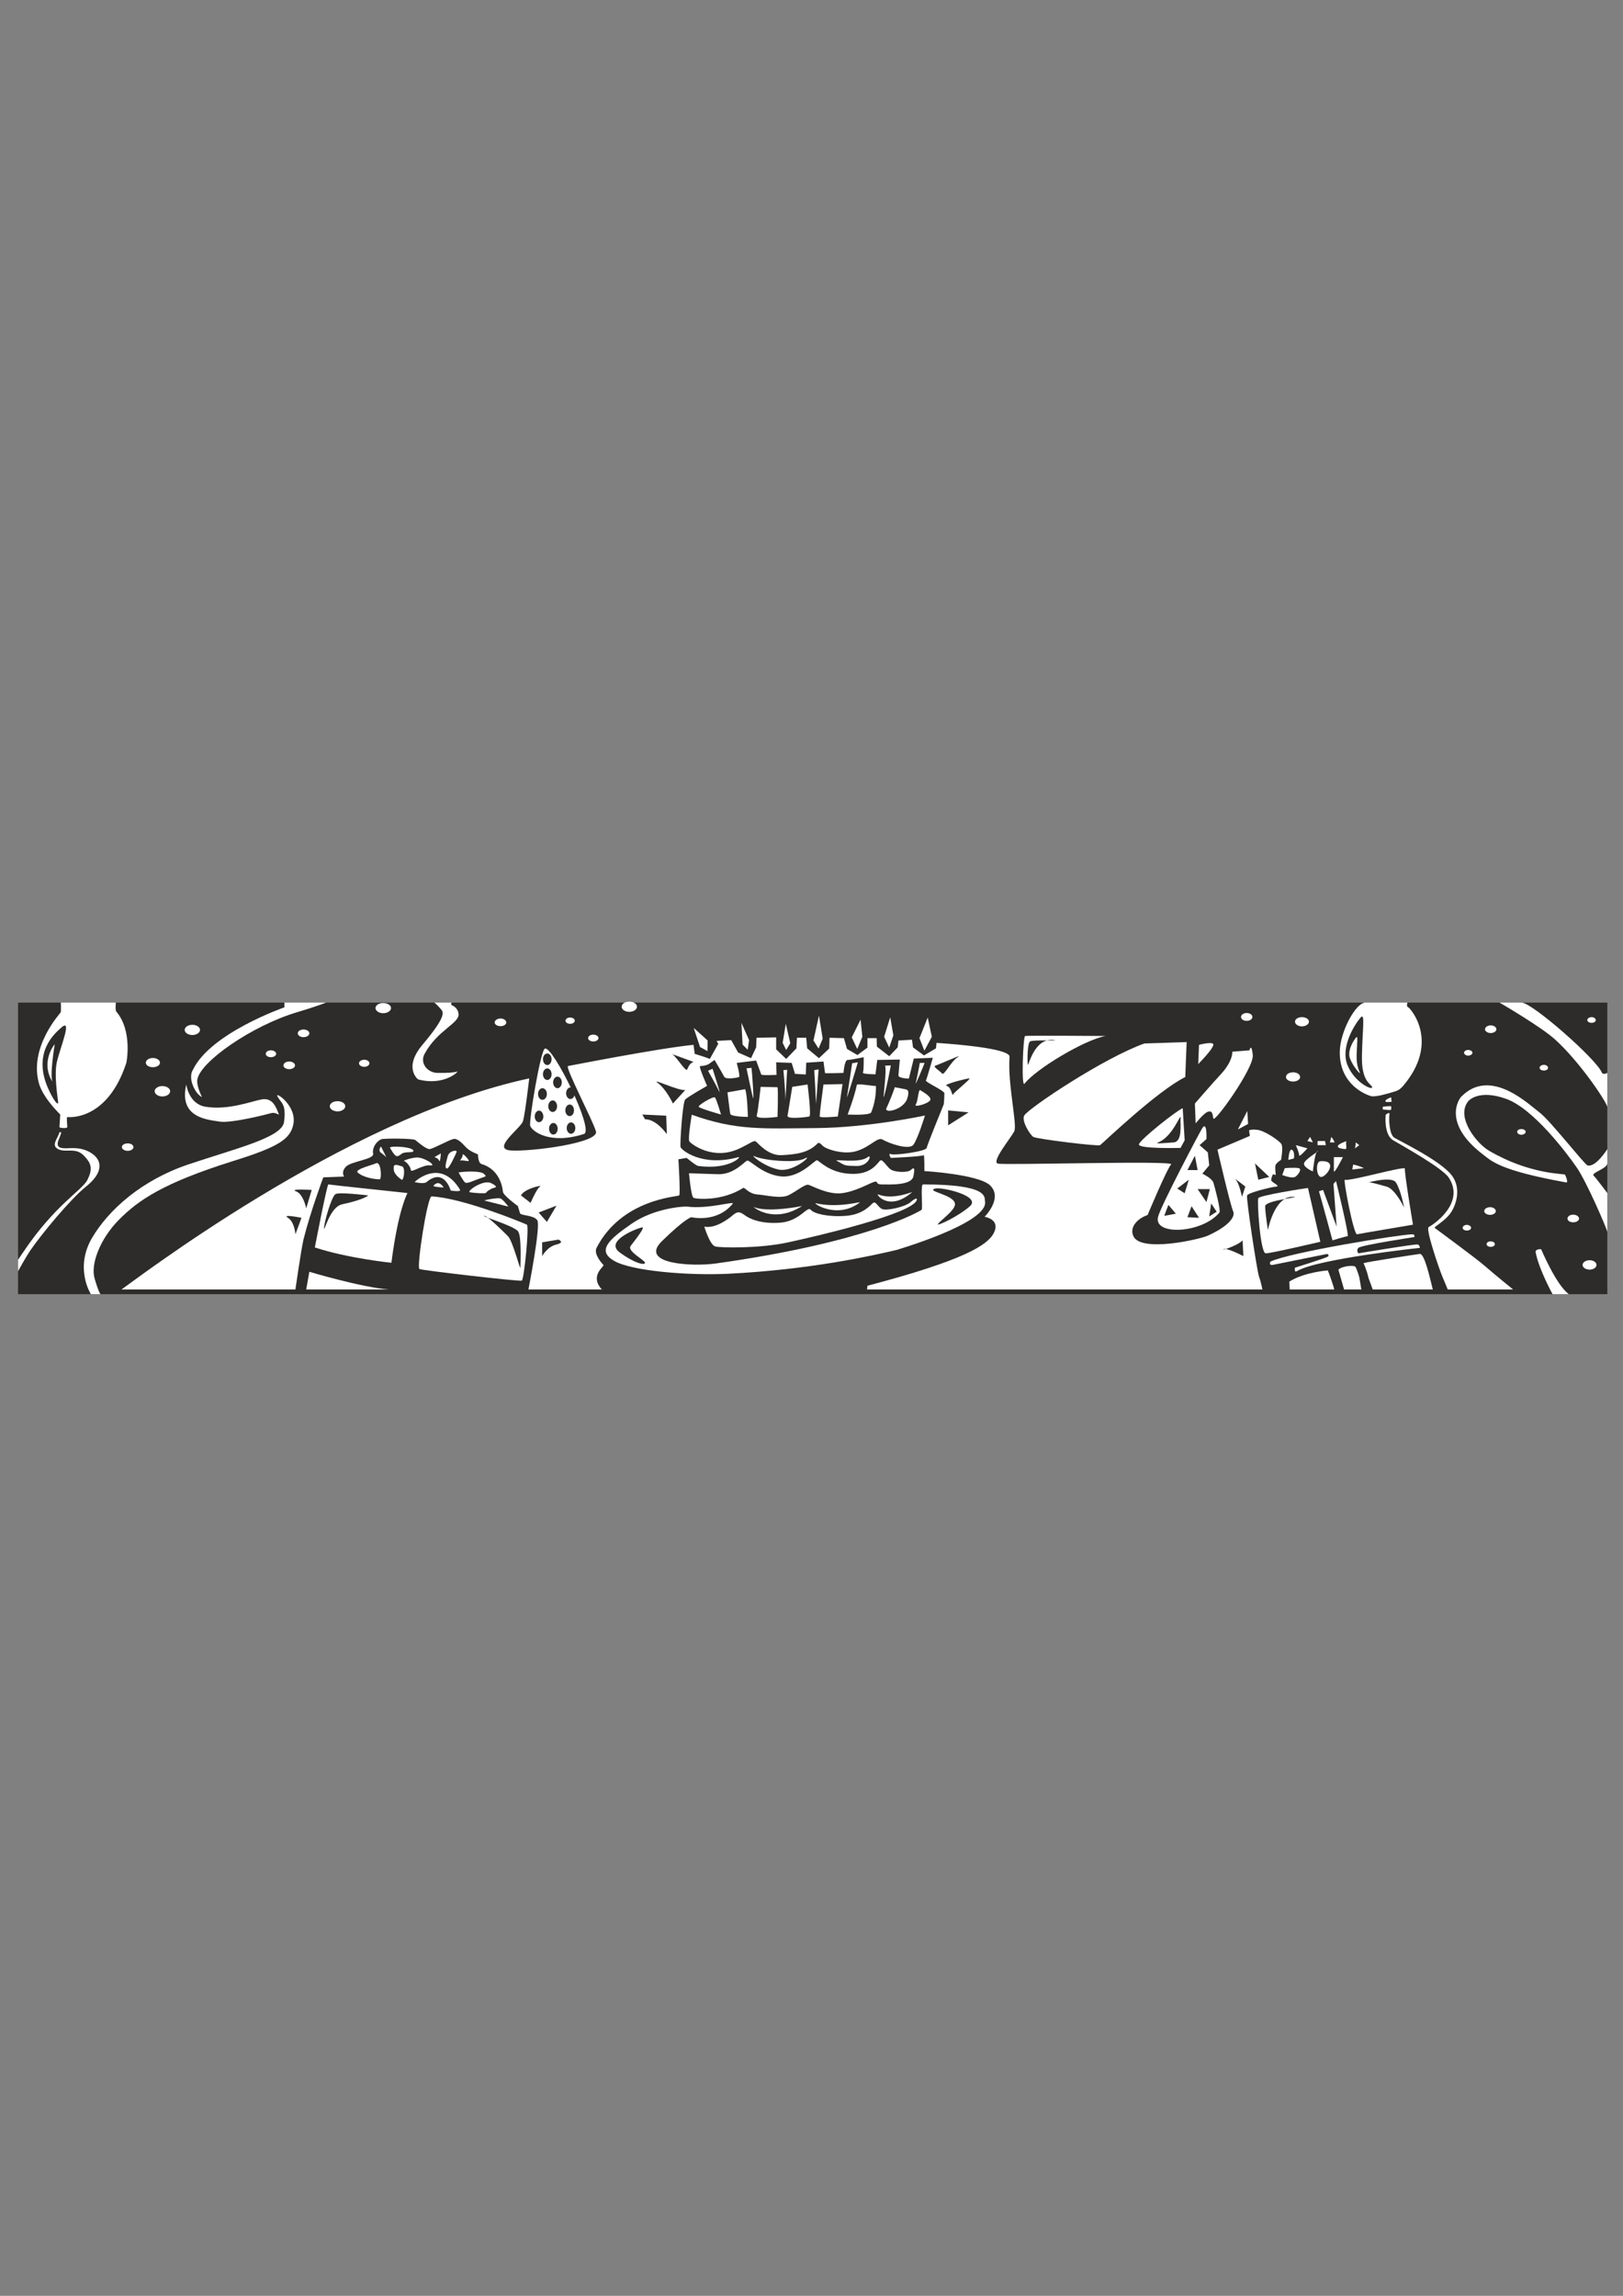 <?xml version="1.0" encoding="utf-8"?>
<!-- Created by UniConvertor 2.0rc4 (https://sk1project.net/) -->
<svg xmlns="http://www.w3.org/2000/svg" height="841.89pt" viewBox="0 0 595.276 841.89" width="595.276pt" version="1.1" xmlns:xlink="http://www.w3.org/1999/xlink" id="59839780-f60f-11ea-a19f-dcc15c148e23">

<rect x="0" y="0" width="595.276" height="841.89" fill="#808080" stroke="none"/>

<g>
	<path style="fill:#2d2c2b;" d="M 589.526,474.585 L 589.526,367.665 6.614,367.665 6.614,474.585 589.526,474.585 Z" />
	<path style="fill:#ffffff;" d="M 42.47,367.665 L 22.31,367.665 C 22.31,367.665 22.454,370.833 22.238,371.265 21.95,371.769 10.502,384.081 14.318,397.401 14.606,398.265 15.614,402.153 22.094,408.705 22.094,408.705 21.806,412.953 21.806,413.313 21.806,413.673 24.686,413.889 24.686,413.313 24.686,412.665 24.326,409.641 24.686,409.641 25.046,409.641 39.302,411.297 46.358,389.697 46.358,389.697 48.734,378.033 42.614,370.905 42.254,370.545 42.47,367.665 42.47,367.665 L 42.47,367.665 Z" />
	<path style="fill:#ffffff;" d="M 21.806,415.185 C 21.302,417.417 18.566,419.937 21.302,421.377 24.11,422.817 27.566,420.657 30.59,423.609 33.614,426.633 34.046,428.577 32.102,432.609 30.086,436.569 20.222,441.753 8.558,459.105 5.75,463.281 6.614,461.913 6.614,462.129 6.614,462.417 6.614,466.161 6.614,466.161 6.614,466.161 9.422,461.049 11.078,458.601 15.254,452.481 25.838,439.737 31.454,435.201 37.646,430.305 38.078,425.553 33.11,422.601 29.438,420.513 25.982,421.089 24.182,421.089 22.454,421.089 20.366,420.945 21.446,418.137 22.598,415.401 22.454,415.185 22.454,415.185 L 21.806,415.185 Z" />
	<path style="fill:#ffffff;" d="M 46.862,422.025 C 48.014,422.025 48.95,421.377 48.95,420.657 48.95,419.865 48.014,419.289 46.862,419.289 45.638,419.289 44.702,419.865 44.702,420.657 44.702,421.377 45.638,422.025 46.862,422.025 L 46.862,422.025 Z" />
	<path style="fill:#ffffff;" d="M 111.302,380.337 C 112.526,380.337 113.462,379.689 113.462,378.897 113.462,378.177 112.526,377.529 111.302,377.529 110.15,377.529 109.214,378.177 109.214,378.897 109.214,379.689 110.15,380.337 111.302,380.337 L 111.302,380.337 Z" />
	<path style="fill:#ffffff;" d="M 183.59,376.305 C 184.742,376.305 185.678,375.729 185.678,374.937 185.678,374.145 184.742,373.497 183.59,373.497 182.438,373.497 181.43,374.145 181.43,374.937 181.43,375.729 182.438,376.305 183.59,376.305 L 183.59,376.305 Z" />
	<path style="fill:#ffffff;" d="M 457.262,374.361 C 458.414,374.361 459.35,373.713 459.35,372.921 459.35,372.129 458.414,371.481 457.262,371.481 456.11,371.481 455.174,372.129 455.174,372.921 455.174,373.713 456.11,374.361 457.262,374.361 L 457.262,374.361 Z" />
	<path style="fill:#ffffff;" d="M 576.998,448.233 C 578.15,448.233 579.158,447.657 579.158,446.865 579.158,446.073 578.15,445.425 576.998,445.425 575.846,445.425 574.91,446.073 574.91,446.865 574.91,447.657 575.846,448.233 576.998,448.233 L 576.998,448.233 Z" />
	<path style="fill:#ffffff;" d="M 583.046,465.585 C 584.414,465.585 585.566,464.793 585.566,463.857 585.566,462.921 584.414,462.129 583.046,462.129 581.606,462.129 580.454,462.921 580.454,463.857 580.454,464.793 581.606,465.585 583.046,465.585 L 583.046,465.585 Z" />
	<path style="fill:#ffffff;" d="M 474.254,396.609 C 475.694,396.609 476.846,395.889 476.846,394.953 476.846,393.945 475.694,393.225 474.254,393.225 472.814,393.225 471.662,393.945 471.662,394.953 471.662,395.889 472.814,396.609 474.254,396.609 L 474.254,396.609 Z" />
	<path style="fill:#ffffff;" d="M 230.822,371.049 C 232.334,371.049 233.63,370.185 233.63,369.177 233.63,368.097 232.334,367.305 230.822,367.305 229.238,367.305 228.014,368.097 228.014,369.177 228.014,370.185 229.238,371.049 230.822,371.049 L 230.822,371.049 Z" />
	<path style="fill:#ffffff;" d="M 123.83,407.553 C 125.342,407.553 126.638,406.689 126.638,405.681 126.638,404.601 125.342,403.809 123.83,403.809 122.246,403.809 120.95,404.601 120.95,405.681 120.95,406.689 122.246,407.553 123.83,407.553 L 123.83,407.553 Z" />
	<path style="fill:#ffffff;" d="M 70.55,379.545 C 72.134,379.545 73.358,378.681 73.358,377.673 73.358,376.665 72.134,375.801 70.55,375.801 68.966,375.801 67.742,376.665 67.742,377.673 67.742,378.681 68.966,379.545 70.55,379.545 L 70.55,379.545 Z" />
	<path style="fill:#ffffff;" d="M 59.534,402.081 C 61.118,402.081 62.414,401.217 62.414,400.137 62.414,399.129 61.118,398.265 59.534,398.265 58.022,398.265 56.726,399.129 56.726,400.137 56.726,401.217 58.022,402.081 59.534,402.081 L 59.534,402.081 Z" />
	<path style="fill:#ffffff;" d="M 56.078,391.353 C 57.518,391.353 58.67,390.633 58.67,389.697 58.67,388.761 57.518,387.969 56.078,387.969 54.638,387.969 53.486,388.761 53.486,389.697 53.486,390.633 54.638,391.353 56.078,391.353 L 56.078,391.353 Z" />
	<path style="fill:#ffffff;" d="M 99.35,387.681 C 100.43,387.681 101.294,387.105 101.294,386.457 101.294,385.737 100.43,385.161 99.35,385.161 98.27,385.161 97.478,385.737 97.478,386.457 97.478,387.105 98.27,387.681 99.35,387.681 L 99.35,387.681 Z" />
	<path style="fill:#ffffff;" d="M 133.622,391.209 C 134.63,391.209 135.494,390.633 135.494,389.913 135.494,389.193 134.63,388.617 133.622,388.617 132.542,388.617 131.678,389.193 131.678,389.913 131.678,390.633 132.542,391.209 133.622,391.209 L 133.622,391.209 Z" />
	<path style="fill:#ffffff;" d="M 106.046,392.073 C 107.27,392.073 108.206,391.425 108.206,390.705 108.206,389.913 107.27,389.265 106.046,389.265 104.894,389.265 103.958,389.913 103.958,390.705 103.958,391.425 104.894,392.073 106.046,392.073 L 106.046,392.073 Z" />
	<path style="fill:#ffffff;" d="M 119.582,367.665 L 104.318,367.665 104.318,369.393 C 104.318,369.393 77.102,378.825 70.694,392.433 70.694,392.433 69.326,394.305 70.694,397.905 72.062,401.505 74.078,402.297 74.078,402.297 74.078,402.297 72.062,398.337 72.35,396.033 73.214,389.409 92.438,376.161 108.71,371.265 115.982,369.105 119.582,367.665 119.582,367.665 L 119.582,367.665 Z" />
	<path style="fill:#ffffff;" d="M 68.318,397.689 C 68.318,397.689 69.182,404.745 75.23,405.825 83.582,407.265 92.366,403.809 95.966,403.161 99.566,402.513 100.862,405.321 101.582,406.905 102.302,408.561 102.302,408.777 102.302,408.777 102.302,408.777 100.718,407.769 99.422,408.201 98.198,408.561 84.734,412.017 80.558,411.297 76.454,410.577 65.438,410.145 68.318,397.689 L 68.318,397.689 Z" />
	<path style="fill:#ffffff;" d="M 101.726,401.937 C 100.862,400.209 109.07,405.537 107.558,412.449 106.406,417.705 102.23,420.585 85.238,425.841 60.11,433.761 50.822,439.953 43.478,447.441 36.566,454.497 33.182,463.713 34.694,468.825 36.206,474.009 36.854,474.585 36.854,474.585 L 33.326,474.585 C 33.326,474.585 27.278,465.153 33.686,454.065 39.806,443.625 51.974,432.753 69.11,426.993 86.894,421.017 103.454,417.129 104.174,411.441 105.11,404.529 102.95,404.529 101.726,401.937 L 101.726,401.937 Z" />
	<path style="fill:#ffffff;" d="M 142.55,472.857 L 112.31,472.857 113.462,466.377 C 113.462,466.377 132.47,472.065 142.55,472.857 L 142.55,472.857 Z" />
	<path style="fill:#ffffff;" d="M 115.478,457.449 C 115.478,457.449 119.942,434.193 120.446,434.337 120.95,434.481 149.462,437.505 149.462,437.505 149.462,437.505 146.078,443.337 143.558,463.065 143.558,463.065 127.718,461.481 115.478,457.449 L 115.478,457.449 Z" />
	<path style="fill:#ffffff;" d="M 137.798,426.633 C 137.078,427.065 129.95,428.793 131.174,429.945 133.19,431.817 137.438,432.465 139.238,432.465 140.102,432.465 139.814,425.481 137.798,426.633 L 137.798,426.633 Z" />
	<path style="fill:#ffffff;" d="M 139.742,420.441 C 139.238,420.945 138.806,422.097 139.742,422.745 140.606,423.321 141.686,424.329 141.686,424.329 L 139.742,420.441 Z" />
	<path style="fill:#ffffff;" d="M 143.054,420.945 C 142.55,420.009 152.486,420.513 151.55,422.241 151.334,422.745 148.382,422.241 147.302,423.105 145.43,424.617 145.07,424.329 143.054,420.945 L 143.054,420.945 Z" />
	<path style="fill:#ffffff;" d="M 147.446,427.713 C 145.934,427.281 144.566,426.705 144.422,427.857 144.35,429.009 144.206,430.449 147.302,432.609 148.094,433.113 148.814,428.073 147.446,427.713 L 147.446,427.713 Z" />
	<path style="fill:#ffffff;" d="M 148.094,425.697 C 149.318,426.129 150.614,428.001 150.686,429.081 150.83,430.233 155.078,426.993 157.814,427.353 160.55,427.713 155.366,424.113 152.486,424.473 149.606,424.833 148.094,425.697 148.094,425.697 L 148.094,425.697 Z" />
	<path style="fill:#ffffff;" d="M 152.054,433.473 C 154.43,431.241 162.422,425.985 168.686,436.209 169.334,437.289 165.302,436.569 165.302,436.569 165.302,436.569 162.926,428.001 156.446,433.473 155.438,434.337 152.054,433.473 152.054,433.473 L 152.054,433.473 Z" />
	<path style="fill:#ffffff;" d="M 162.71,435.489 C 162.71,435.489 161.054,432.321 158.966,434.841 158.678,435.201 162.71,435.489 162.71,435.489 L 162.71,435.489 Z" />
	<path style="fill:#ffffff;" d="M 161.702,422.961 L 159.326,424.329 C 159.326,424.329 160.694,424.617 161.054,425.625 161.486,426.633 161.702,422.961 161.702,422.961 L 161.702,422.961 Z" />
	<path style="fill:#ffffff;" d="M 167.462,422.457 C 167.822,421.521 164.726,421.953 164.222,423.969 163.718,425.985 162.926,428.217 163.862,428.505 164.726,428.721 167.102,423.321 167.462,422.457 L 167.462,422.457 Z" />
	<path style="fill:#ffffff;" d="M 168.83,425.625 C 168.398,425.841 169.838,424.329 169.694,423.465 169.55,422.601 171.926,425.121 171.926,425.625 171.926,426.129 169.478,425.193 168.83,425.625 L 168.83,425.625 Z" />
	<path style="fill:#ffffff;" d="M 168.182,429.945 C 171.35,429.441 176.462,429.441 177.47,430.449 178.478,431.457 178.55,431.241 176.102,432.105 173.582,432.969 171.35,434.193 170.558,433.617 169.838,432.969 168.182,429.945 168.182,429.945 L 168.182,429.945 Z" />
	<path style="fill:#ffffff;" d="M 172.358,437.217 C 170.918,436.929 177.182,432.465 180.062,433.833 182.942,435.201 181.718,435.489 181.07,435.633 180.422,435.705 178.478,436.857 178.334,437.361 178.19,437.865 172.934,437.361 172.358,437.217 L 172.358,437.217 Z" />
	<path style="fill:#ffffff;" d="M 177.614,440.241 C 178.982,439.737 182.438,439.233 183.446,439.449 184.454,439.737 186.47,442.473 186.47,442.473 L 177.614,440.241 Z" />
	<path style="fill:#ffffff;" d="M 158.318,438.729 C 156.734,438.657 152.702,464.865 153.854,465.369 154.934,465.873 190.43,469.977 191.366,469.617 192.23,469.257 194.174,449.601 193.238,449.097 192.23,448.593 170.054,439.377 158.318,438.729 L 158.318,438.729 Z" />
	<path style="fill:#ffffff;" d="M 199.862,384.513 C 198.278,385.089 193.958,410.937 194.462,412.809 194.966,414.681 201.446,419.937 214.19,415.833 218.078,414.537 202.814,383.577 199.862,384.513 L 199.862,384.513 Z" />
	<path style="fill:#ffffff;" d="M 254.438,376.953 L 256.742,383.937 259.478,385.449 259.55,381.561 254.438,376.953 Z" />
	<path style="fill:#ffffff;" d="M 271.934,375.081 L 272.366,383.073 274.238,384.945 274.742,381.417 271.934,375.081 Z" />
	<path style="fill:#ffffff;" d="M 288.206,375.441 L 287.054,382.425 288.35,385.017 289.862,382.569 288.206,375.441 Z" />
	<path style="fill:#ffffff;" d="M 300.374,372.417 L 298.358,381.561 300.23,384.513 301.742,380.913 300.374,372.417 Z" />
	<path style="fill:#ffffff;" d="M 315.638,373.929 L 312.398,380.409 314.414,384.657 316.286,380.193 315.638,373.929 Z" />
	<path style="fill:#ffffff;" d="M 326.51,373.065 L 324.278,380.193 326.15,384.153 327.662,379.689 326.51,373.065 Z" />
	<path style="fill:#ffffff;" d="M 340.262,373.137 L 337.238,380.697 339.038,385.305 341.774,380.193 340.262,373.137 Z" />
	<path style="fill:#ffffff;" d="M 268.19,381.417 L 262.862,381.705 263.438,382.785 260.342,388.329 C 259.334,387.825 254.798,386.457 254.798,386.457 L 254.366,383.145 C 241.334,384.441 209.582,390.705 208.358,390.921 207.062,391.137 217.358,410.649 218.582,414.897 219.806,419.145 194.606,422.385 187.334,421.881 180.062,421.377 191.078,413.673 191.798,411.153 192.59,408.705 194.102,395.457 194.102,395.457 126.35,409.929 47.366,471.129 44.558,472.857 L 108.35,472.857 C 108.35,472.857 110.366,458.745 111.302,454.569 113.822,444.417 118.574,431.745 118.574,431.745 L 126.206,431.457 C 126.206,431.457 124.982,429.873 126.854,427.857 128.726,425.841 137.222,425.193 136.862,423.105 136.43,420.945 137.942,418.641 139.814,417.777 140.678,417.417 151.55,417.417 152.342,418.065 153.062,418.641 156.23,421.449 157.598,421.377 158.966,421.233 164.582,418.065 166.238,417.705 167.822,417.273 169.55,419.289 170.99,420.801 172.358,422.241 175.31,423.321 175.31,423.321 175.31,423.321 175.31,426.489 176.606,426.849 183.374,428.865 184.31,435.489 184.454,437.001 184.598,438.441 189.926,442.257 189.926,442.257 189.926,442.257 190.43,443.841 190.718,444.849 190.934,445.857 195.686,445.497 197.054,447.441 198.422,449.457 193.814,472.857 193.814,472.857 L 220.742,472.857 C 216.062,467.745 221.822,464.361 221.318,463.857 220.814,463.353 217.646,459.897 218.798,457.593 228.086,439.593 248.606,438.873 249.11,438.369 249.614,437.865 248.822,425.121 248.822,425.121 L 251.846,424.617 C 251.846,424.617 255.302,427.497 256.094,427.569 267.614,429.081 272.15,423.969 270.854,424.329 257.318,428.073 249.83,421.593 249.614,420.657 249.326,419.649 250.334,404.169 251.342,403.161 252.35,402.153 259.334,398.193 259.334,398.193 259.334,398.193 256.094,390.921 256.814,390.921 257.606,390.921 258.83,390.777 259.838,390.273 L 262.07,388.689 C 262.07,388.689 264.95,393.513 265.598,394.809 266.174,396.033 270.566,395.169 271.07,394.953 271.574,394.665 270.206,389.769 270.206,389.769 L 277.334,388.905 C 277.334,388.905 279.062,393.657 279.206,394.017 279.35,394.449 284.822,394.161 284.822,394.161 L 284.678,389.553 290.366,389.769 291.59,393.801 295.55,394.017 295.694,389.697 302.03,389.265 C 302.03,389.265 302.606,393.441 302.606,393.513 302.606,393.657 309.374,393.441 309.374,393.441 309.374,393.441 309.734,388.689 310.886,388.689 312.038,388.689 316.79,387.681 316.79,387.681 316.79,387.681 316.862,392.649 316.502,393.297 316.142,393.945 321.11,393.945 321.11,393.945 L 321.758,388.689 330.038,388.545 C 330.038,388.545 329.606,393.153 329.534,394.305 329.39,395.457 333.35,395.529 333.35,395.529 L 335.15,388.185 342.134,387.897 C 342.134,387.897 339.974,395.529 339.614,396.177 339.254,396.825 346.382,399.921 346.382,400.929 346.382,401.937 346.238,404.457 346.166,404.889 346.022,405.393 340.118,419.577 339.902,420.945 339.614,422.241 328.238,423.753 326.87,423.249 325.502,422.745 326.726,424.617 326.726,424.617 326.726,424.617 338.39,424.113 338.75,423.609 339.11,423.105 339.038,429.441 339.038,429.441 339.038,429.441 358.838,430.593 363.158,434.697 366.398,437.865 364.67,442.329 361.142,446.217 361.142,446.217 367.046,447.081 364.526,452.121 362.294,456.585 353.51,462.201 318.158,471.489 L 318.014,472.857 463.022,472.857 C 463.022,472.857 462.518,470.193 461.726,467.961 461.006,465.729 456.974,439.377 457.406,438.369 457.766,437.361 466.622,435.201 468.134,435.129 469.646,434.985 466.91,433.761 466.406,433.113 465.902,432.465 466.91,430.593 466.91,430.593 L 467.918,430.881 C 467.918,430.881 467.63,428.505 467.774,427.497 467.918,426.489 469.862,425.337 469.862,425.337 469.862,425.337 470.726,420.801 470.006,419.577 469.286,418.281 463.67,414.537 461.15,414.321 458.63,414.033 458.126,414.537 458.126,414.537 L 458.414,416.553 446.534,421.593 C 446.534,421.593 451.286,442.113 452.294,444.201 453.23,446.361 450.278,449.817 443.006,453.129 439.982,454.497 418.238,459.465 415.646,453.201 414.134,449.673 417.734,446.577 420.902,445.569 420.902,445.569 428.03,428.505 429.542,426.993 430.982,425.481 368.63,427.353 366.038,426.705 363.374,426.129 370.862,417.201 372.014,414.825 373.166,412.449 369.494,397.185 370.286,387.537 370.286,386.889 370.142,384.297 343.502,382.425 L 343.286,384.441 338.894,387.033 334.862,384.081 334.502,381.273 329.534,381.561 329.246,384.081 326.15,387.321 321.614,383.793 321.542,380.697 318.158,380.697 318.158,384.153 314.486,386.889 310.67,384.657 309.518,380.697 304.262,380.553 304.118,384.513 300.374,388.041 296.054,384.441 295.694,380.553 292.31,380.553 292.094,384.441 288.35,388.329 284.678,384.801 284.678,380.409 277.478,380.553 277.334,384.081 275.462,388.041 270.71,385.953 268.19,381.417 Z" />
	<path style="fill:#ffffff;" d="M 261.35,391.929 L 259.694,392.649 C 259.694,392.649 263.078,398.697 263.798,400.281 264.59,401.937 261.35,391.929 261.35,391.929 L 261.35,391.929 Z" />
	<path style="fill:#ffffff;" d="M 275.606,391.569 L 273.806,391.785 C 273.806,391.785 275.822,401.433 276.182,402.657 276.614,403.953 275.822,392.577 275.606,391.569 L 275.606,391.569 Z" />
	<path style="fill:#ffffff;" d="M 288.71,392.289 L 287.342,392.433 C 287.342,392.433 288.206,401.937 288.062,403.521 287.99,405.177 288.71,392.289 288.71,392.289 L 288.71,392.289 Z" />
	<path style="fill:#ffffff;" d="M 300.23,392.145 L 298.646,392.433 C 298.646,392.433 299.294,403.665 299.294,404.673 299.294,405.681 300.23,392.145 300.23,392.145 L 300.23,392.145 Z" />
	<path style="fill:#ffffff;" d="M 314.63,389.553 L 312.542,389.913 C 312.542,389.913 311.03,400.065 310.67,402.153 310.238,404.313 314.27,390.921 314.63,389.553 L 314.63,389.553 Z" />
	<path style="fill:#ffffff;" d="M 324.638,390.777 L 326.726,390.705 C 326.726,390.705 325.358,398.193 324.35,401.649 323.414,405.177 325.358,393.081 324.638,390.777 L 324.638,390.777 Z" />
	<path style="fill:#ffffff;" d="M 339.11,389.769 L 337.382,389.769 C 337.382,389.769 336.23,395.817 335.87,397.185 335.51,398.553 338.894,390.561 339.11,389.769 L 339.11,389.769 Z" />
	<path style="fill:#ffffff;" d="M 262.214,402.441 C 261.71,401.865 255.806,405.321 256.31,405.897 256.814,406.545 264.446,408.705 264.446,408.705 264.446,408.705 262.862,403.161 262.214,402.441 L 262.214,402.441 Z" />
	<path style="fill:#ffffff;" d="M 273.302,399.417 L 266.822,400.569 C 266.822,400.569 267.614,407.265 267.83,408.417 268.046,409.569 274.31,409.569 274.31,409.569 274.31,409.569 274.094,401.145 273.302,399.417 L 273.302,399.417 Z" />
	<path style="fill:#ffffff;" d="M 285.182,398.697 L 278.99,398.553 C 278.99,398.553 278.054,407.409 277.55,409.065 277.046,410.649 285.182,409.569 285.182,409.569 285.182,409.569 285.47,399.705 285.182,398.697 L 285.182,398.697 Z" />
	<path style="fill:#ffffff;" d="M 296.198,397.689 L 290.582,398.553 C 290.582,398.553 289.07,407.769 288.854,409.137 288.566,410.577 295.982,409.641 296.846,409.425 297.638,409.137 296.198,397.689 296.198,397.689 L 296.198,397.689 Z" />
	<path style="fill:#ffffff;" d="M 302.03,397.689 C 302.03,397.689 300.518,408.777 300.662,409.425 300.734,410.073 307.286,409.425 307.286,409.425 L 309.014,397.545 302.03,397.689 Z" />
	<path style="fill:#ffffff;" d="M 321.254,398.193 C 321.254,398.193 321.614,402.801 319.526,407.913 319.022,409.137 310.886,408.705 310.886,408.705 310.886,408.705 313.406,402.153 314.27,397.833 314.414,397.185 320.606,398.409 321.254,398.193 L 321.254,398.193 Z" />
	<path style="fill:#ffffff;" d="M 328.166,398.697 C 328.166,399.057 326.15,404.313 325.142,406.329 324.134,408.273 330.182,407.409 332.414,403.665 332.774,403.017 333.854,399.921 332.486,399.561 331.118,399.201 328.166,398.697 328.166,398.697 L 328.166,398.697 Z" />
	<path style="fill:#ffffff;" d="M 337.526,399.777 C 336.806,399.273 336.734,403.809 335.87,405.033 335.006,406.329 341.27,404.529 341.27,403.161 341.27,401.793 337.886,400.065 337.526,399.777 L 337.526,399.777 Z" />
	<path style="fill:#ffffff;" d="M 253.718,408.777 C 253.718,408.777 252.206,417.705 252.854,418.569 253.43,419.433 261.566,425.841 271.358,421.089 275.174,419.289 276.47,418.065 277.19,418.569 277.982,419.073 281.582,423.825 286.694,423.609 291.806,423.321 296.558,422.817 299.87,419.289 300.302,418.857 300.734,419.145 301.886,420.297 303.038,421.377 309.734,423.753 314.63,421.953 319.526,420.297 321.902,416.769 323.774,417.921 325.646,419.073 333.35,421.953 335.006,419.793 336.662,417.561 339.254,409.065 339.254,409.065 339.254,409.065 318.662,413.529 299.294,413.673 279.926,413.817 270.206,414.681 253.718,408.777 L 253.718,408.777 Z" />
	<path style="fill:#ffffff;" d="M 276.614,423.969 C 279.638,425.481 291.806,426.705 295.19,424.833 298.502,422.961 291.23,430.089 285.47,428.865 279.71,427.569 275.102,423.249 276.614,423.969 L 276.614,423.969 Z" />
	<path style="fill:#ffffff;" d="M 306.854,425.625 C 305.774,424.977 315.35,426.705 318.23,424.329 319.958,422.961 318.734,427.713 314.126,427.569 309.518,427.497 310.166,427.497 306.854,425.625 L 306.854,425.625 Z" />
	<path style="fill:#ffffff;" d="M 252.71,430.233 C 252.71,430.233 253.43,438.729 254.366,439.233 255.23,439.737 264.734,440.601 272.582,435.633 273.158,435.273 274.454,437.721 277.694,438.009 280.934,438.225 286.334,439.737 289.358,438.225 292.31,436.713 295.334,434.121 296.558,434.481 297.782,434.841 303.614,438.081 308.51,437.577 313.406,437.073 318.374,434.193 320.39,433.473 322.406,432.753 320.75,434.337 323.414,434.337 326.006,434.337 334.286,434.841 335.006,431.385 335.726,427.857 335.15,428.073 333.998,429.081 332.918,430.089 328.022,429.945 326.51,428.721 324.998,427.497 323.63,424.833 322.766,425.625 321.902,426.345 319.67,430.881 311.894,430.449 304.118,430.089 300.518,425.625 299.654,425.481 298.79,425.337 293.318,432.105 286.334,431.385 279.35,430.593 274.958,425.121 273.95,425.625 272.942,426.129 269.054,430.737 263.438,430.593 257.822,430.449 252.71,430.233 252.71,430.233 L 252.71,430.233 Z" />
	<path style="fill:#ffffff;" d="M 268.694,441.465 C 269.774,440.241 259.91,443.481 251.99,442.473 250.982,442.329 239.822,442.977 231.47,448.881 223.046,454.713 218.942,458.673 225.206,462.345 231.614,466.089 252.35,467.817 267.11,467.097 297.278,465.585 319.886,460.473 328.742,458.385 328.742,458.385 362.582,448.521 361.286,440.601 360.998,439.089 363.014,434.337 338.534,434.337 337.526,434.337 338.534,443.121 338.03,443.625 337.526,444.129 318.014,455.577 262.358,463.353 253.934,464.505 234.062,463.569 242.846,455.073 251.558,446.577 253.574,446.361 253.574,446.361 253.574,446.361 262.862,448.593 268.694,441.465 L 268.694,441.465 Z" />
	<path style="fill:#ffffff;" d="M 258.326,449.817 C 258.326,449.817 260.342,456.585 262.358,457.089 264.302,457.593 278.558,457.881 289.07,455.577 299.51,453.345 334.574,445.137 336.23,440.097 336.518,439.377 336.014,439.089 333.998,440.817 331.982,442.617 324.998,444.129 323.486,443.337 321.974,442.617 321.254,440.385 320.246,441.105 319.238,441.825 316.79,445.353 310.238,445.857 303.758,446.361 298.502,445.065 297.35,443.625 296.054,442.113 293.318,447.873 286.046,448.377 278.846,448.881 274.814,446.865 273.086,445.569 271.358,444.345 270.566,444.129 268.838,445.569 267.11,447.081 262.358,450.609 258.326,449.817 L 258.326,449.817 Z" />
	<path style="fill:#ffffff;" d="M 276.47,442.617 C 275.894,442.329 283.454,449.097 294.182,442.257 294.182,442.257 281.582,444.849 276.47,442.617 L 276.47,442.617 Z" />
	<path style="fill:#ffffff;" d="M 299.294,441.249 C 297.566,440.817 306.782,447.441 315.35,440.961 316.07,440.457 307.358,443.121 299.294,441.249 L 299.294,441.249 Z" />
	<path style="fill:#ffffff;" d="M 322.118,438.009 C 320.894,437.433 325.79,444.705 334.502,437.217 335.006,436.785 327.662,440.241 322.118,438.009 L 322.118,438.009 Z" />
	<path style="fill:#ffffff;" d="M 405.494,379.905 C 405.494,379.905 376.766,379.689 375.974,379.905 375.254,380.193 374.534,398.985 375.758,397.401 380.006,391.929 398.006,381.201 405.494,379.905 L 405.494,379.905 Z" />
	<path style="fill:#ffffff;" d="M 419.75,382.641 C 404.99,387.897 378.278,405.681 375.758,408.921 374.39,410.721 377.774,416.193 378.998,416.913 380.294,417.705 402.758,420.441 403.478,419.937 404.27,419.433 424.286,400.137 434.726,394.953 L 435.23,382.137 419.75,382.641 Z" />
	<path style="fill:#ffffff;" d="M 439.766,383.145 L 439.478,390.201 C 439.478,390.201 444.734,384.945 445.022,383.145 445.238,381.705 439.766,383.145 439.766,383.145 L 439.766,383.145 Z" />
	<path style="fill:#ffffff;" d="M 433.79,406.401 C 431.99,406.905 418.022,417.921 417.734,419.649 417.518,421.377 432.998,420.945 432.998,420.945 L 434.51,418.137 433.79,406.401 Z" />
	<path style="fill:#ffffff;" d="M 452.006,385.665 C 452.006,387.681 450.782,390.705 447.758,393.945 444.734,397.185 438.254,404.673 438.254,404.673 L 438.542,411.945 C 438.542,411.945 441.494,408.201 443.006,407.697 444.518,407.193 444.734,408.201 445.022,410.145 445.238,412.161 459.998,391.641 459.494,386.889 458.99,382.137 458.27,385.161 458.27,385.161 L 452.006,385.665 Z" />
	<path style="fill:#ffffff;" d="M 440.99,413.673 C 439.838,415.473 426.014,441.753 424.79,446.073 422.702,453.273 440.99,452.337 447.254,444.633 447.83,443.913 445.526,435.129 445.022,433.617 444.518,432.105 440.99,430.377 440.99,430.377 L 443.51,427.353 443.006,422.601 439.982,419.937 442.502,417.705 C 442.502,417.705 442.79,410.937 440.99,413.673 L 440.99,413.673 Z" />
	<path style="fill:#ffffff;" d="M 457.478,407.409 L 457.766,412.161 454.022,414.177 457.478,407.409 Z" />
	<path style="fill:#ffffff;" d="M 474.974,431.601 C 473.678,432.249 470.294,430.881 470.294,430.881 L 471.23,428.361 C 471.23,428.361 474.758,428.073 476.27,428.361 477.782,428.577 475.982,431.097 474.974,431.601 L 474.974,431.601 Z" />
	<path style="fill:#ffffff;" d="M 474.542,424.833 C 474.758,424.113 474.758,421.881 473.75,421.593 472.742,421.377 472.526,425.337 472.526,425.337 L 474.542,424.833 Z" />
	<path style="fill:#ffffff;" d="M 475.262,419.937 C 475.262,419.937 476.486,422.601 476.486,423.609 476.486,424.617 479.51,421.089 479.51,421.089 L 475.262,419.937 Z" />
	<path style="fill:#ffffff;" d="M 480.518,416.913 L 479.51,418.425 481.526,418.929 480.518,416.913 Z" />
	<path style="fill:#ffffff;" d="M 483.254,418.425 L 483.254,419.937 486.278,419.937 485.99,418.425 483.254,418.425 Z" />
	<path style="fill:#ffffff;" d="M 483.254,422.097 C 484.262,421.881 478.502,425.121 478.286,426.633 477.998,428.073 481.526,429.585 481.526,429.585 481.526,429.585 482.246,422.385 483.254,422.097 L 483.254,422.097 Z" />
	<path style="fill:#ffffff;" d="M 484.262,425.841 C 482.462,425.985 482.75,431.385 484.478,431.601 486.278,431.817 491.246,425.337 484.262,425.841 L 484.262,425.841 Z" />
	<path style="fill:#ffffff;" d="M 489.23,429.369 C 489.23,428.361 489.23,424.329 489.23,424.329 L 492.542,424.329 C 492.542,424.329 489.23,430.953 489.23,429.369 L 489.23,429.369 Z" />
	<path style="fill:#ffffff;" d="M 488.294,416.913 L 487.79,418.929 489.518,418.929 C 489.518,418.929 489.014,417.705 488.294,416.913 L 488.294,416.913 Z" />
	<path style="fill:#ffffff;" d="M 493.982,418.425 C 494.99,418.137 491.246,419.145 490.742,420.153 490.238,421.089 492.758,421.377 493.478,421.377 494.27,421.377 493.262,418.641 493.982,418.425 L 493.982,418.425 Z" />
	<path style="fill:#ffffff;" d="M 497.294,418.929 L 498.518,419.937 497.006,421.089 497.294,418.929 Z" />
	<path style="fill:#ffffff;" d="M 496.286,427.065 C 498.23,427.353 500.246,428.361 500.246,428.361 L 495.998,428.865 496.286,427.065 Z" />
	<path style="fill:#ffffff;" d="M 479.726,435.633 C 477.998,435.849 462.014,438.369 461.51,439.377 461.006,440.385 462.23,459.609 464.246,459.609 466.262,459.609 484.262,455.361 484.262,455.361 L 479.726,435.633 Z" />
	<path style="fill:#ffffff;" d="M 483.758,436.857 C 484.262,438.369 488.726,454.857 488.726,454.857 488.726,454.857 493.478,453.345 494.27,453.345 494.99,453.345 490.022,433.113 490.022,433.113 L 489.086,434.121 490.238,449.817 485.27,436.353 483.758,436.857 Z" />
	<path style="fill:#ffffff;" d="M 493.262,432.609 C 492.542,432.321 496.502,452.841 497.726,452.625 499.022,452.337 518.246,449.097 518.246,449.097 518.246,449.097 515.006,429.873 515.294,428.577 515.51,427.353 494.99,433.329 493.262,432.609 L 493.262,432.609 Z" />
	<path style="fill:#ffffff;" d="M 465.974,462.633 C 473.534,459.105 513.998,452.625 518.03,452.625 519.038,452.625 518.75,453.633 518.75,453.633 518.75,453.633 499.238,456.585 498.23,457.593 497.294,458.601 498.23,459.609 498.23,459.609 498.23,459.609 519.254,456.081 519.974,456.369 520.766,456.585 520.766,457.593 520.766,457.593 520.766,457.593 483.254,461.625 475.766,466.089 474.542,466.881 474.974,464.865 474.974,464.865 474.974,464.865 486.278,461.337 486.998,460.833 487.79,460.329 486.782,459.825 486.782,459.825 486.782,459.825 468.278,463.569 466.766,463.857 465.254,464.073 465.974,462.633 465.974,462.633 L 465.974,462.633 Z" />
	<path style="fill:#ffffff;" d="M 489.374,472.857 L 473.03,472.857 472.886,469.977 C 478.502,466.449 486.998,465.873 486.998,465.873 487.502,466.881 489.302,472.209 489.374,472.857 L 489.374,472.857 Z" />
	<path style="fill:#ffffff;" d="M 490.886,465.585 C 492.254,464.217 496.646,463.857 497.15,464.577 497.654,465.369 498.662,468.465 498.662,468.969 L 499.31,472.857 492.974,472.857 490.886,465.585 Z" />
	<path style="fill:#ffffff;" d="M 525.518,472.857 L 503.486,472.857 501.974,468.753 C 501.254,465.585 500.102,463.209 500.102,463.209 501.542,462.705 519.974,459.897 520.766,459.825 522.494,459.753 524.366,468.321 525.518,472.857 L 525.518,472.857 Z" />
	<path style="fill:#ffffff;" d="M 524.006,449.961 C 522.782,450.609 527.894,465.441 528.902,467.817 L 530.99,472.857 554.966,472.857 C 554.966,472.857 548.63,467.745 544.742,464.361 540.854,460.977 526.382,450.465 526.166,450.249 525.878,449.961 529.91,447.729 531.854,445.065 533.87,442.473 536.318,435.849 532.358,430.881 528.11,425.481 513.35,418.425 511.406,417.201 509.462,415.977 509.39,410.145 509.606,408.777 509.894,407.409 508.238,408.777 508.238,408.777 508.238,408.777 507.446,416.049 510.974,418.137 515.006,420.513 528.974,428.289 531.35,431.817 537.614,441.249 525.518,449.241 524.006,449.961 L 524.006,449.961 Z" />
	<path style="fill:#ffffff;" d="M 575.414,474.585 L 569.438,474.585 C 569.438,474.585 564.398,465.441 563.246,459.249 563.03,457.881 565.262,458.097 565.262,458.097 565.262,458.097 570.734,471.201 575.414,474.585 L 575.414,474.585 Z" />
	<path style="fill:#ffffff;" d="M 589.526,451.761 L 589.526,437.505 C 589.526,437.505 585.494,432.105 584.486,431.097 583.478,430.089 589.526,428.505 589.526,426.633 589.526,424.761 589.526,421.377 589.526,421.377 589.526,421.377 585.278,428.217 582.254,427.353 581.174,427.065 568.502,410.793 564.614,407.913 560.726,405.033 546.758,391.281 536.03,402.081 535.022,403.017 528.974,411.945 543.878,423.321 547.118,425.841 550.142,429.225 574.478,433.617 575.27,433.761 574.262,431.097 573.974,430.737 573.758,430.377 561.014,430.737 546.11,421.953 541.646,419.361 533.942,409.785 538.406,403.953 538.766,403.449 542.51,399.417 552.374,402.945 562.238,406.401 574.622,422.745 578.366,428.217 581.894,433.329 589.238,450.249 589.526,451.761 L 589.526,451.761 Z" />
	<path style="fill:#ffffff;" d="M 589.526,405.897 L 589.526,393.441 C 589.526,393.441 587.942,394.305 587.51,393.297 585.35,388.185 561.878,367.665 558.134,367.665 555.542,367.665 549.998,367.665 549.998,367.665 549.998,367.665 565.262,376.521 570.374,381.201 579.158,389.121 588.878,403.449 589.526,405.897 L 589.526,405.897 Z" />
	<path style="fill:#ffffff;" d="M 516.23,367.665 C 516.23,367.665 515.654,369.033 516.518,369.393 517.382,369.825 528.254,382.137 514.646,398.193 512.846,400.281 511.622,400.137 510.542,400.569 509.39,400.929 504.35,402.441 502.766,401.937 501.11,401.433 491.39,397.905 491.39,385.953 491.39,378.393 497.294,367.665 500.75,367.665 501.974,367.665 516.23,367.665 516.23,367.665 L 516.23,367.665 Z" />
	<path style="fill:#ffffff;" d="M 510.254,402.441 C 509.534,402.513 507.734,403.521 508.166,403.953 508.526,404.313 510.398,404.025 510.398,404.025 L 510.254,402.441 Z" />
	<path style="fill:#ffffff;" d="M 510.254,405.681 C 509.606,405.537 507.23,405.825 507.23,405.825 507.23,405.825 506.87,406.905 507.518,406.905 508.166,406.905 510.254,407.265 510.254,406.833 510.254,406.329 510.254,405.681 510.254,405.681 L 510.254,405.681 Z" />
	<path style="fill:#ffffff;" d="M 159.326,367.665 L 165.59,367.665 C 165.59,367.665 165.302,368.529 165.806,368.673 166.31,368.817 167.966,369.825 168.182,371.697 168.686,375.225 160.478,377.673 155.726,386.457 153.926,389.697 156.59,393.297 160.334,393.441 164.078,393.513 166.814,393.297 167.678,392.937 168.614,392.577 163.07,398.409 153.35,395.817 153.35,395.817 147.806,391.641 154.934,383.145 163.79,372.633 162.71,371.193 161.702,370.041 160.118,368.241 159.326,367.665 159.326,367.665 L 159.326,367.665 Z" />
	<path style="fill:#ffffff;" d="M 477.494,376.377 C 478.934,376.377 480.086,375.585 480.086,374.649 480.086,373.713 478.934,372.993 477.494,372.993 476.126,372.993 474.974,373.713 474.974,374.649 474.974,375.585 476.126,376.377 477.494,376.377 L 477.494,376.377 Z" />
	<path style="fill:#ffffff;" d="M 546.758,378.825 C 547.91,378.825 548.846,378.177 548.846,377.457 548.846,376.665 547.91,376.017 546.758,376.017 545.606,376.017 544.67,376.665 544.67,377.457 544.67,378.177 545.606,378.825 546.758,378.825 L 546.758,378.825 Z" />
	<path style="fill:#ffffff;" d="M 546.542,445.497 C 547.694,445.497 548.63,444.849 548.63,444.129 548.63,443.337 547.694,442.689 546.542,442.689 545.318,442.689 544.382,443.337 544.382,444.129 544.382,444.849 545.318,445.497 546.542,445.497 L 546.542,445.497 Z" />
	<path style="fill:#ffffff;" d="M 538.478,387.105 C 539.342,387.105 540.062,386.601 540.062,386.025 540.062,385.521 539.342,385.017 538.478,385.017 537.686,385.017 536.966,385.521 536.966,386.025 536.966,386.601 537.686,387.105 538.478,387.105 L 538.478,387.105 Z" />
	<path style="fill:#ffffff;" d="M 566.27,392.577 C 567.134,392.577 567.782,392.145 567.782,391.569 567.782,390.993 567.134,390.489 566.27,390.489 565.406,390.489 564.686,390.993 564.686,391.569 564.686,392.145 565.406,392.577 566.27,392.577 L 566.27,392.577 Z" />
	<path style="fill:#ffffff;" d="M 557.99,416.121 C 558.854,416.121 559.574,415.617 559.574,415.041 559.574,414.465 558.854,414.033 557.99,414.033 557.126,414.033 556.478,414.465 556.478,415.041 556.478,415.617 557.126,416.121 557.99,416.121 L 557.99,416.121 Z" />
	<path style="fill:#ffffff;" d="M 546.758,457.233 C 547.622,457.233 548.27,456.801 548.27,456.225 548.27,455.649 547.622,455.217 546.758,455.217 545.894,455.217 545.246,455.649 545.246,456.225 545.246,456.801 545.894,457.233 546.758,457.233 L 546.758,457.233 Z" />
	<path style="fill:#ffffff;" d="M 537.974,451.257 C 538.838,451.257 539.558,450.825 539.558,450.249 539.558,449.673 538.838,449.169 537.974,449.169 537.182,449.169 536.462,449.673 536.462,450.249 536.462,450.825 537.182,451.257 537.974,451.257 L 537.974,451.257 Z" />
	<path style="fill:#ffffff;" d="M 583.766,375.081 C 584.63,375.081 585.278,374.649 585.278,374.073 585.278,373.497 584.63,372.993 583.766,372.993 582.902,372.993 582.182,373.497 582.182,374.073 582.182,374.649 582.902,375.081 583.766,375.081 L 583.766,375.081 Z" />
	<path style="fill:#ffffff;" d="M 217.574,381.921 C 218.654,381.921 219.518,381.345 219.518,380.697 219.518,379.977 218.654,379.401 217.574,379.401 216.566,379.401 215.702,379.977 215.702,380.697 215.702,381.345 216.566,381.921 217.574,381.921 L 217.574,381.921 Z" />
	<path style="fill:#ffffff;" d="M 209.078,375.441 C 210.086,375.441 210.806,374.937 210.806,374.289 210.806,373.641 210.086,373.137 209.078,373.137 208.142,373.137 207.422,373.641 207.422,374.289 207.422,374.937 208.142,375.441 209.078,375.441 L 209.078,375.441 Z" />
	<path style="fill:#ffffff;" d="M 140.534,371.553 C 142.118,371.553 143.414,370.689 143.414,369.681 143.414,368.601 142.118,367.809 140.534,367.809 139.022,367.809 137.726,368.601 137.726,369.681 137.726,370.689 139.022,371.553 140.534,371.553 L 140.534,371.553 Z" />
	<path style="fill:#2d2c2b;" d="M 22.094,377.169 C 20.438,378.753 11.798,385.665 17.558,398.913 19.646,403.737 21.59,405.897 21.302,403.953 21.086,401.937 19.862,394.449 20.798,389.697 21.95,384.369 27.062,372.417 22.094,377.169 L 22.094,377.169 Z" />
	<path style="fill:#ffffff;" d="M 20.078,382.929 C 18.566,384.657 15.326,390.705 19.358,396.897 18.062,394.953 20.078,382.929 20.078,382.929 L 20.078,382.929 Z" />
	<path style="fill:#2d2c2b;" d="M 110.582,446.577 L 108.35,452.625 C 108.35,452.625 108.062,448.089 105.614,446.577 103.094,445.065 110.582,446.577 110.582,446.577 L 110.582,446.577 Z" />
	<path style="fill:#2d2c2b;" d="M 114.326,436.353 L 112.31,443.121 C 112.31,443.121 111.302,437.865 108.566,436.857 105.83,435.849 114.326,436.353 114.326,436.353 L 114.326,436.353 Z" />
	<path style="fill:#2d2c2b;" d="M 135.062,438.369 C 135.062,438.369 124.55,437.073 123.11,437.865 121.598,438.585 118.862,448.377 118.862,450.321 118.862,452.337 120.806,442.617 125.558,441.609 133.694,439.881 135.062,438.369 135.062,438.369 L 135.062,438.369 Z" />
	<path style="fill:#2d2c2b;" d="M 177.614,445.857 C 176.03,445.857 188.846,449.601 190.07,451.617 191.366,453.633 190.862,463.569 190.862,464.865 190.862,466.089 188.054,455.073 186.326,453.345 184.598,451.617 178.838,445.857 177.614,445.857 L 177.614,445.857 Z" />
	<path style="fill:#2d2c2b;" d="M 191.078,438.369 L 194.606,441.105 C 194.606,441.105 196.838,435.849 198.062,435.129 199.358,434.337 192.302,435.849 191.078,438.369 L 191.078,438.369 Z" />
	<path style="fill:#2d2c2b;" d="M 197.558,444.633 L 200.582,448.089 204.11,442.113 197.558,444.633 Z" />
	<path style="fill:#2d2c2b;" d="M 198.854,455.577 L 198.854,460.617 C 198.854,460.617 200.798,457.089 204.11,456.369 207.35,455.577 204.83,454.569 204.83,454.569 L 198.854,455.577 Z" />
	<path style="fill:#2d2c2b;" d="M 202.742,407.769 C 203.606,407.769 204.326,406.833 204.326,405.681 204.326,404.529 203.606,403.521 202.742,403.521 201.806,403.521 201.086,404.529 201.086,405.681 201.086,406.833 201.806,407.769 202.742,407.769 L 202.742,407.769 Z" />
	<path style="fill:#2d2c2b;" d="M 209.438,415.761 C 210.302,415.761 211.022,414.825 211.022,413.673 211.022,412.521 210.302,411.585 209.438,411.585 208.574,411.585 207.854,412.521 207.854,413.673 207.854,414.825 208.574,415.761 209.438,415.761 L 209.438,415.761 Z" />
	<path style="fill:#2d2c2b;" d="M 200.726,396.033 C 201.59,396.033 202.31,395.097 202.31,393.945 202.31,392.721 201.59,391.785 200.726,391.785 199.862,391.785 199.142,392.721 199.142,393.945 199.142,395.097 199.862,396.033 200.726,396.033 L 200.726,396.033 Z" />
	<path style="fill:#2d2c2b;" d="M 197.702,411.513 C 198.566,411.513 199.286,410.577 199.286,409.425 199.286,408.273 198.566,407.265 197.702,407.265 196.838,407.265 196.118,408.273 196.118,409.425 196.118,410.577 196.838,411.513 197.702,411.513 L 197.702,411.513 Z" />
	<path style="fill:#2d2c2b;" d="M 202.958,416.049 C 203.822,416.049 204.542,415.113 204.542,413.889 204.542,412.737 203.822,411.801 202.958,411.801 202.094,411.801 201.374,412.737 201.374,413.889 201.374,415.113 202.094,416.049 202.958,416.049 L 202.958,416.049 Z" />
	<path style="fill:#2d2c2b;" d="M 208.934,409.281 C 209.87,409.281 210.518,408.345 210.518,407.193 210.518,405.969 209.87,405.033 208.934,405.033 208.07,405.033 207.35,405.969 207.35,407.193 207.35,408.345 208.07,409.281 208.934,409.281 L 208.934,409.281 Z" />
	<path style="fill:#2d2c2b;" d="M 204.47,399.057 C 205.334,399.057 206.054,398.121 206.054,396.897 206.054,395.745 205.334,394.809 204.47,394.809 203.606,394.809 202.886,395.745 202.886,396.897 202.886,398.121 203.606,399.057 204.47,399.057 L 204.47,399.057 Z" />
	<path style="fill:#2d2c2b;" d="M 209.222,403.017 C 210.086,403.017 210.806,402.081 210.806,400.929 210.806,399.777 210.086,398.769 209.222,398.769 208.358,398.769 207.638,399.777 207.638,400.929 207.638,402.081 208.358,403.017 209.222,403.017 L 209.222,403.017 Z" />
	<path style="fill:#2d2c2b;" d="M 198.926,403.305 C 199.862,403.305 200.582,402.369 200.582,401.145 200.582,399.993 199.862,399.057 198.926,399.057 198.062,399.057 197.342,399.993 197.342,401.145 197.342,402.369 198.062,403.305 198.926,403.305 L 198.926,403.305 Z" />
	<path style="fill:#2d2c2b;" d="M 200.726,390.561 C 201.59,390.561 202.31,389.625 202.31,388.401 202.31,387.249 201.59,386.313 200.726,386.313 199.862,386.313 199.142,387.249 199.142,388.401 199.142,389.625 199.862,390.561 200.726,390.561 L 200.726,390.561 Z" />
	<path style="fill:#2d2c2b;" d="M 244.358,409.137 L 244.574,415.905 C 244.574,415.905 240.83,410.433 236.582,410.433 L 235.574,408.705 244.358,409.137 Z" />
	<path style="fill:#2d2c2b;" d="M 251.342,399.705 L 246.806,404.673 C 246.806,404.673 244.358,399.417 241.334,397.185 238.31,394.953 248.822,400.137 251.342,399.705 L 251.342,399.705 Z" />
	<path style="fill:#2d2c2b;" d="M 254.366,389.409 C 253.07,389.913 252.566,390.921 252.062,392.145 251.558,393.441 247.814,386.889 246.302,386.457 244.862,385.953 254.366,389.409 254.366,389.409 L 254.366,389.409 Z" />
	<path style="fill:#2d2c2b;" d="M 343.286,390.705 C 341.702,391.065 344.726,392.649 345.518,393.657 346.238,394.665 348.758,389.193 351.278,387.681 353.726,386.169 344.294,390.417 343.286,390.705 L 343.286,390.705 Z" />
	<path style="fill:#2d2c2b;" d="M 355.526,395.457 C 356.39,395.457 349.766,400.641 349.478,401.433 349.262,402.153 348.974,398.697 347.246,398.193 345.518,397.689 354.734,395.457 355.526,395.457 L 355.526,395.457 Z" />
	<path style="fill:#2d2c2b;" d="M 347.75,407.193 L 347.75,412.665 355.238,407.913 347.75,407.193 Z" />
	<path style="fill:#2d2c2b;" d="M 235.358,450.105 C 232.19,450.969 221.822,455.361 227.366,459.321 232.838,463.353 236.582,464.073 236.582,463.065 236.582,462.129 229.814,458.817 231.326,456.873 232.838,454.857 237.086,449.601 235.358,450.105 L 235.358,450.105 Z" />
	<path style="fill:#2d2c2b;" d="M 342.998,435.849 C 345.446,435.201 359.99,438.585 355.742,442.329 351.494,446.073 343.502,449.817 344.006,448.881 344.51,447.873 350.27,443.913 350.27,441.609 350.27,438.081 339.254,436.857 342.998,435.849 L 342.998,435.849 Z" />
	<path style="fill:#2d2c2b;" d="M 432.998,410.145 C 432.854,412.161 433.79,418.641 430.478,418.929 427.238,419.145 423.134,419.577 424.79,418.929 430.478,416.697 433.286,407.193 432.998,410.145 L 432.998,410.145 Z" />
	<path style="fill:#2d2c2b;" d="M 438.254,423.825 L 439.262,429.081 435.518,429.081 438.254,423.825 Z" />
	<path style="fill:#2d2c2b;" d="M 436.022,432.609 L 434.51,437.577 431.774,435.849 436.022,432.609 Z" />
	<path style="fill:#2d2c2b;" d="M 443.726,436.065 L 439.262,436.065 442.502,440.817 443.726,436.065 Z" />
	<path style="fill:#2d2c2b;" d="M 446.246,444.345 L 443.51,446.073 444.23,441.321 446.246,444.345 Z" />
	<path style="fill:#2d2c2b;" d="M 437.03,442.329 L 439.766,446.577 435.518,446.361 437.03,442.329 Z" />
	<path style="fill:#2d2c2b;" d="M 428.534,441.825 L 431.27,445.065 427.022,445.857 428.534,441.825 Z" />
	<path style="fill:#2d2c2b;" d="M 455.75,454.857 L 456.038,460.617 C 456.038,460.617 449.774,457.377 448.766,458.097 447.758,458.817 454.238,456.585 455.75,454.857 L 455.75,454.857 Z" />
	<path style="fill:#2d2c2b;" d="M 456.758,435.129 L 455.534,438.873 C 455.534,438.873 454.526,433.833 453.23,432.609 452.006,431.385 456.758,435.129 456.758,435.129 L 456.758,435.129 Z" />
	<path style="fill:#2d2c2b;" d="M 465.542,431.601 L 461.51,432.609 460.286,426.633 465.542,431.601 Z" />
	<path style="fill:#2d2c2b;" d="M 474.038,438.873 C 478.718,438.873 464.03,440.097 464.03,442.329 464.03,444.633 465.038,451.113 465.038,451.113 465.038,451.113 467.27,438.873 474.038,438.873 L 474.038,438.873 Z" />
	<path style="fill:#2d2c2b;" d="M 501.758,433.617 C 499.526,434.337 510.254,430.881 511.982,433.617 513.782,436.353 515.006,442.833 515.006,442.833 515.006,442.833 511.694,435.921 508.526,435.129 506.51,434.625 502.478,433.329 501.758,433.617 L 501.758,433.617 Z" />
	<path style="fill:#2d2c2b;" d="M 386.774,381.417 C 388.718,381.777 378.782,381.201 377.774,381.921 376.766,382.641 376.766,389.697 376.982,390.417 377.27,391.137 379.286,380.193 386.774,381.417 L 386.774,381.417 Z" />
	<path style="fill:#2d2c2b;" d="M 499.022,373.137 C 496.934,375.585 491.462,384.009 494.27,390.705 497.006,397.185 503.486,399.921 503.27,398.697 502.982,397.401 499.238,396.897 499.526,386.889 499.742,376.953 500.75,371.193 499.022,373.137 L 499.022,373.137 Z" />
	<path style="fill:#ffffff;" d="M 497.366,380.481 C 496.43,381.561 493.982,385.377 495.206,388.329 496.43,391.281 498.878,394.017 498.806,393.441 498.662,392.865 497.438,391.137 497.582,386.673 497.726,382.137 498.158,379.545 497.366,380.481 L 497.366,380.481 Z" />
</g>
</svg>